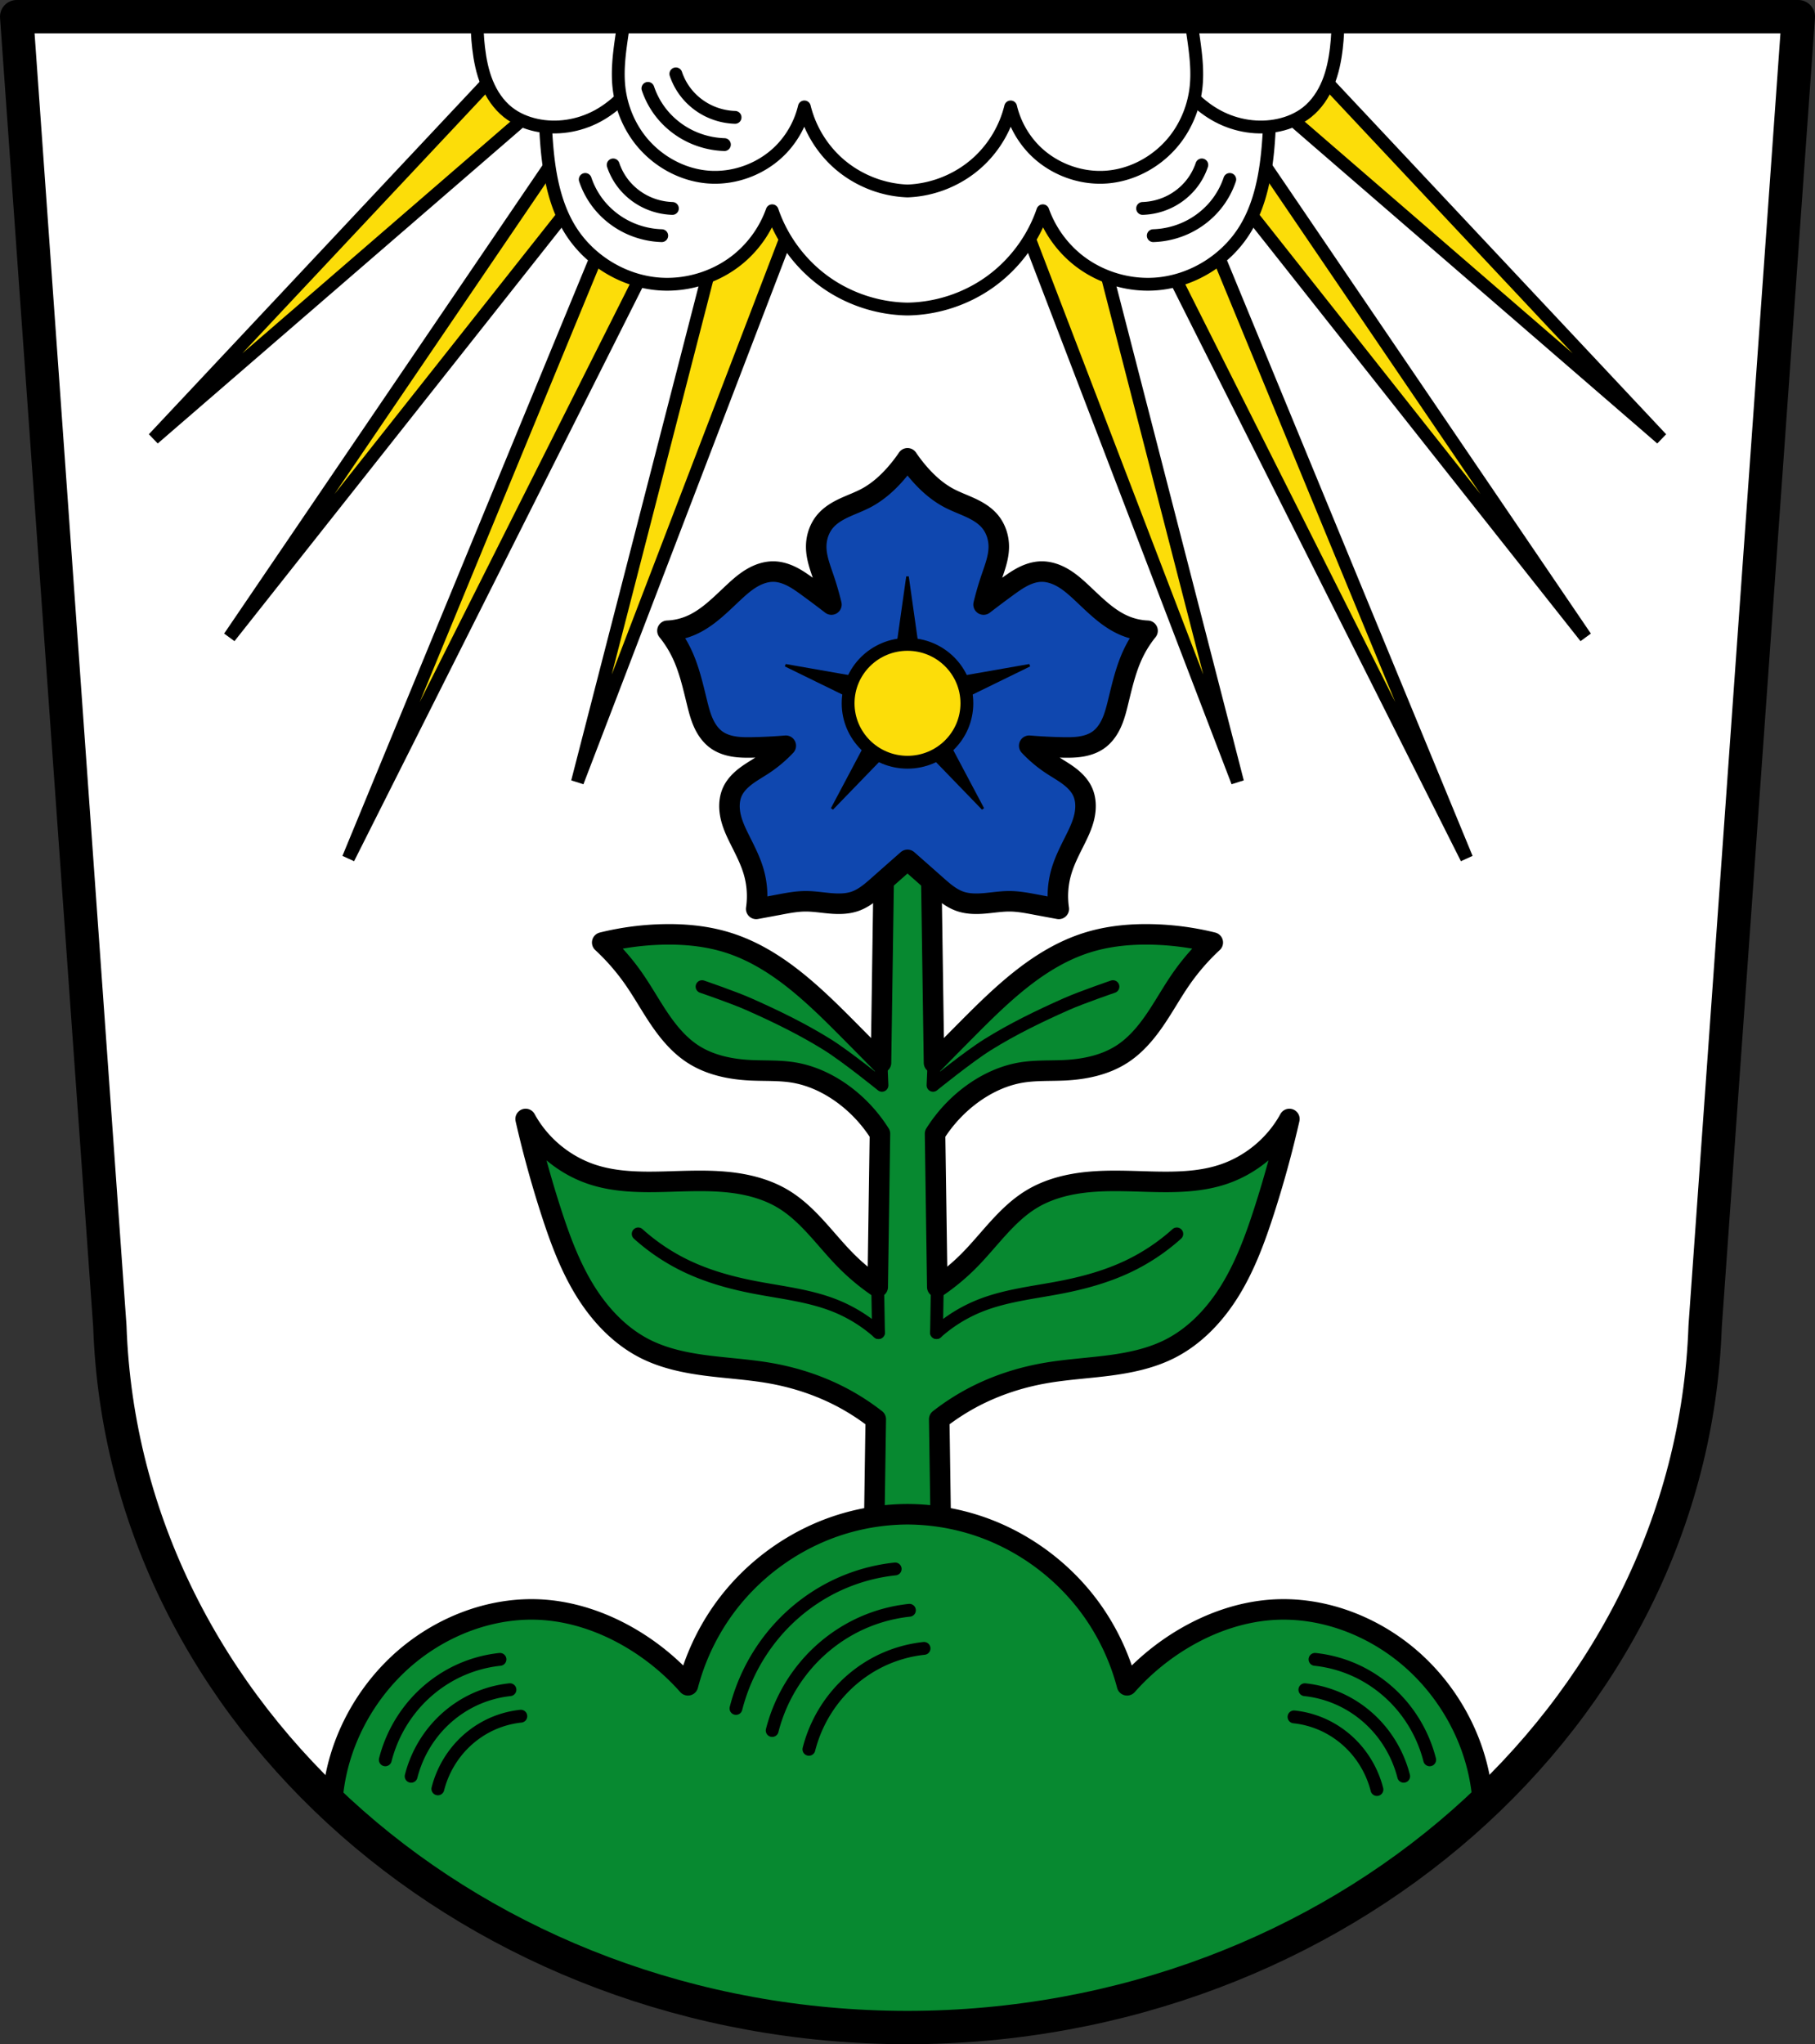 <svg xmlns="http://www.w3.org/2000/svg" width="707.741" height="797.009"><rect width="100%" height="100%" fill="#333333" stroke="none"/><path d="m6.5 6.5 36.333 510.536c5.18 152.15 143.069 273.373 311.036 273.473 167.86-.163 305.788-121.424 311.037-273.473L701.24 6.5H353.873Z" style="fill:#fff;fill-rule:evenodd;stroke:none;stroke-width:13;stroke-linecap:round;stroke-linejoin:round;stroke-miterlimit:4;stroke-dasharray:none;stroke-opacity:1"/><path style="fill:#fcdd09;fill-opacity:1;stroke:#000;stroke-width:5;stroke-linecap:square;stroke-linejoin:bevel;stroke-miterlimit:4;stroke-dasharray:none;stroke-opacity:1" d="M201.863 19.705 59.87 171.015 222.132 30.712Zm304.015 0-20.27 11.006L647.87 171.016zM220.333 55.934 89.47 248.426 232.396 67.79Zm267.075 0L475.345 67.79l142.926 180.635zm-179.723 2.66-25.522 25.095-56.996 221.184 87.198-227.564Zm92.371 0-4.68 18.715 87.198 227.564-56.996-221.184ZM237.927 87.092 135.841 334.648 254.517 98.576Zm231.887 0-16.59 11.484L571.9 334.648z"/><path style="fill:#078930;stroke:#000;stroke-width:8;stroke-linecap:round;stroke-linejoin:round;stroke-miterlimit:4;stroke-dasharray:none;stroke-opacity:1;fill-opacity:1" d="m353.87 310.441-8.862 3.168-1.474 100.74a2550.707 2550.707 0 0 0-13.202-13.384c-13.632-13.713-28.162-27.73-46.619-33.494-7.017-2.192-14.38-3.1-21.74-3.182a108.567 108.567 0 0 0-27.143 3.182 87.3 87.3 0 0 1 12.221 14.031c3.598 5.15 6.627 10.677 10.162 15.871 3.535 5.194 7.657 10.123 12.922 13.55 6.519 4.245 14.41 5.927 22.178 6.337 5.738.303 11.531-.039 17.2.906 7.06 1.177 13.706 4.343 19.462 8.6 5.615 4.152 10.426 9.375 14.152 15.279l-.875 59.734a84.494 84.494 0 0 1-12.373-10.289c-8.06-8.145-14.633-18.066-24.441-23.99-6.757-4.081-14.641-5.975-22.502-6.69-7.861-.714-15.772-.307-23.662-.099-9.442.249-19.074.184-28.063-2.715-11.074-3.571-20.672-11.516-26.252-21.726a420.627 420.627 0 0 0 9.957 36.21c3.417 10.556 7.289 21.058 13.088 30.516 5.8 9.458 13.672 17.888 23.574 22.893 7.447 3.763 15.758 5.47 24.034 6.531 8.275 1.061 16.634 1.52 24.85 2.975 9.43 1.67 18.641 4.665 27.156 9.052a88.939 88.939 0 0 1 13.878 8.895l-1.015 69.408h26.779l-1.015-69.408a88.939 88.939 0 0 1 13.878-8.895c8.515-4.387 17.725-7.382 27.157-9.052 8.215-1.456 16.574-1.914 24.85-2.975 8.275-1.061 16.586-2.768 24.032-6.531 9.903-5.005 17.775-13.435 23.575-22.893 5.8-9.458 9.671-19.96 13.088-30.515a420.63 420.63 0 0 0 9.957-36.211c-5.58 10.21-15.178 18.155-26.252 21.726-8.99 2.9-18.621 2.964-28.063 2.715-7.89-.208-15.801-.615-23.662.1-7.86.714-15.747 2.608-22.504 6.689-9.808 5.924-16.38 15.845-24.44 23.99a84.494 84.494 0 0 1-12.372 10.29l-.875-59.735c3.726-5.904 8.537-11.127 14.152-15.28 5.756-4.256 12.401-7.421 19.463-8.599 5.668-.945 11.46-.603 17.197-.906 7.768-.41 15.661-2.092 22.18-6.336 5.265-3.428 9.385-8.357 12.92-13.55 3.535-5.195 6.564-10.721 10.162-15.872a87.312 87.312 0 0 1 12.223-14.031 108.584 108.584 0 0 0-27.143-3.182c-7.36.083-14.725.99-21.742 3.182-18.457 5.764-32.987 19.781-46.62 33.494a2549.944 2549.944 0 0 0-13.199 13.385l-1.474-100.74z"/><path style="fill:none;stroke:#000;stroke-width:5;stroke-linecap:round;stroke-linejoin:miter;stroke-miterlimit:4;stroke-dasharray:none;stroke-opacity:1" d="m342.252 501.78.303 17.772M365.489 501.78l-.303 17.772"/><path style="fill:none;stroke:#000;stroke-width:5;stroke-linecap:round;stroke-linejoin:round;stroke-miterlimit:4;stroke-dasharray:none;stroke-opacity:1" d="M-387.897 519.552a57.509 57.509 0 0 0-16.747-10.41c-10.066-4.06-21.026-5.18-31.683-7.242-9.02-1.746-17.952-4.21-26.252-8.147a79.186 79.186 0 0 1-19.01-12.673" transform="translate(730.452)"/><path transform="matrix(-1 0 0 1 -22.71 0)" style="fill:none;stroke:#000;stroke-width:5;stroke-linecap:round;stroke-linejoin:round;stroke-miterlimit:4;stroke-dasharray:none;stroke-opacity:1" d="M-387.897 519.552a57.509 57.509 0 0 0-16.747-10.41c-10.066-4.06-21.026-5.18-31.683-7.242-9.02-1.746-17.952-4.21-26.252-8.147a79.186 79.186 0 0 1-19.01-12.673"/><path style="fill:none;stroke:#000;stroke-width:5;stroke-linecap:round;stroke-linejoin:miter;stroke-miterlimit:4;stroke-dasharray:none;stroke-opacity:1" d="m343.534 414.35.379 8.794M364.207 414.35l-.379 8.794M343.913 423.144s-13.772-11.163-21.273-15.842c-9.79-6.107-20.23-11.168-30.779-15.842-5.893-2.61-18.105-6.789-18.105-6.789M363.828 423.144s13.772-11.163 21.273-15.842c9.79-6.107 20.229-11.168 30.779-15.842 5.893-2.61 18.104-6.789 18.104-6.789"/><path style="fill:#fff;stroke:#000;stroke-width:5;stroke-linecap:round;stroke-linejoin:round;stroke-miterlimit:4;stroke-dasharray:none;stroke-opacity:1" d="M212.046 25.715c.115 4.145.226 8.29.336 12.435.232 8.758.455 17.54 1.68 26.215 1.227 8.69 3.513 17.367 8.066 24.87 7.43 12.241 21 20.581 35.29 21.507 11.238.728 22.723-3.064 31.253-10.418a43.24 43.24 0 0 0 12.436-18.148c3.81 11.164 11.211 21.072 20.836 27.894 9.272 6.573 20.563 10.257 31.927 10.418 11.365-.161 22.656-3.845 31.928-10.418 9.625-6.822 17.025-16.73 20.836-27.894a43.24 43.24 0 0 0 12.436 18.148c8.53 7.354 20.015 11.146 31.254 10.418 14.29-.926 27.86-9.266 35.289-21.508 4.553-7.502 6.837-16.18 8.064-24.869 1.225-8.675 1.45-17.457 1.682-26.215.11-4.145.221-8.29.336-12.435H353.87Z"/><path transform="translate(706.298 35.505)" d="M-478.09 34.462a31.817 31.817 0 0 0 5.65 10.167 32.467 32.467 0 0 0 11.07 8.586 33.09 33.09 0 0 0 13.105 3.163" style="fill:none;stroke:#000;stroke-width:5;stroke-linecap:round;stroke-linejoin:miter;stroke-miterlimit:4;stroke-dasharray:none;stroke-opacity:1"/><path d="M-478.09 34.462a31.817 31.817 0 0 0 5.65 10.167 32.467 32.467 0 0 0 11.07 8.586 33.09 33.09 0 0 0 13.105 3.163" style="fill:none;stroke:#000;stroke-width:6.463;stroke-linecap:round;stroke-linejoin:miter;stroke-miterlimit:4;stroke-dasharray:none;stroke-opacity:1" transform="translate(609.147 37.63) scale(.774)"/><path transform="matrix(-1 0 0 1 1.443 35.505)" d="M-478.09 34.462a31.817 31.817 0 0 0 5.65 10.167 32.467 32.467 0 0 0 11.07 8.586 33.09 33.09 0 0 0 13.105 3.163" style="fill:none;stroke:#000;stroke-width:5;stroke-linecap:round;stroke-linejoin:miter;stroke-miterlimit:4;stroke-dasharray:none;stroke-opacity:1"/><path d="M-478.09 34.462a31.817 31.817 0 0 0 5.65 10.167 32.467 32.467 0 0 0 11.07 8.586 33.09 33.09 0 0 0 13.105 3.163" style="fill:none;stroke:#000;stroke-width:6.463;stroke-linecap:round;stroke-linejoin:miter;stroke-miterlimit:4;stroke-dasharray:none;stroke-opacity:1" transform="matrix(-.774 0 0 .774 98.594 37.63)"/><path style="fill:#078930;fill-opacity:1;stroke:#000;stroke-width:8;stroke-linecap:round;stroke-linejoin:round;stroke-miterlimit:4;stroke-dasharray:none;stroke-opacity:1" d="M353.871 590.375a88.426 88.426 0 0 0-24.105 3.457c-19.647 5.665-37.164 18.378-48.723 35.244a89.928 89.928 0 0 0-12.785 27.988 92.911 92.911 0 0 0-22.805-18.658c-10.036-5.828-21.26-9.767-32.826-10.713-21.392-1.748-43.04 7.12-58.397 22.116-11.563 11.292-19.803 25.998-23.152 41.81a80.179 80.179 0 0 0-1.605 12.01c56.725 53.54 136.428 86.828 224.396 86.88h.002c87.942-.085 167.653-33.424 224.389-87a80.173 80.173 0 0 0-1.596-11.89c-3.349-15.812-11.588-30.518-23.152-41.81-15.356-14.996-37.005-23.864-58.397-22.116-11.567.946-22.79 4.885-32.826 10.713a92.911 92.911 0 0 0-22.805 18.658 89.928 89.928 0 0 0-12.785-27.988c-11.559-16.866-29.076-29.58-48.722-35.244a88.428 88.428 0 0 0-24.106-3.457z"/><path style="fill:#0f47af;fill-opacity:1;stroke:#000;stroke-width:8;stroke-linecap:round;stroke-linejoin:round;stroke-miterlimit:4;stroke-dasharray:none;stroke-opacity:1" d="M353.87 178.684a61.936 61.936 0 0 1-4.285 5.603c-3.375 3.928-7.29 7.46-11.865 9.887-2.694 1.429-5.582 2.457-8.35 3.738-2.767 1.281-5.469 2.86-7.47 5.162-2.424 2.788-3.659 6.523-3.625 10.217.038 4.203 1.615 8.215 2.965 12.195 1.139 3.36 2.13 6.77 2.966 10.217a419.914 419.914 0 0 0-9.228-6.922c-1.98-1.442-3.98-2.872-6.164-3.98-2.184-1.109-4.572-1.89-7.02-1.951-2.975-.074-5.902.925-8.476 2.418-2.575 1.493-4.835 3.466-7.016 5.492-5.312 4.934-10.453 10.379-17.139 13.183a25.734 25.734 0 0 1-8.898 1.979 44.582 44.582 0 0 1 5.604 8.898c2.868 6.038 4.337 12.626 5.931 19.118.665 2.707 1.361 5.426 2.516 7.964 1.154 2.539 2.802 4.91 5.066 6.537 1.996 1.435 4.39 2.235 6.817 2.625 2.426.39 4.898.39 7.355.342 4.29-.083 8.577-.304 12.854-.66a49.281 49.281 0 0 1-8.569 7.252c-2.268 1.512-4.664 2.837-6.85 4.467-2.185 1.63-4.186 3.612-5.345 6.08-1.474 3.137-1.458 6.81-.64 10.178.816 3.368 2.38 6.5 3.935 9.597 1.88 3.745 3.777 7.514 4.945 11.537a34.266 34.266 0 0 1 .988 14.502c2.969-.538 5.935-1.088 8.899-1.648 3.38-.639 6.78-1.294 10.219-1.318 3.265-.023 6.504.524 9.757.802 3.254.279 6.606.277 9.688-.802 3.532-1.237 6.427-3.78 9.228-6.262 3.73-3.303 7.466-6.6 11.207-9.889 3.742 3.289 7.478 6.586 11.208 9.889 2.801 2.481 5.696 5.025 9.228 6.262 3.082 1.079 6.434 1.08 9.688.802 3.253-.278 6.492-.825 9.757-.802 3.44.023 6.84.68 10.22 1.318 2.963.56 5.93 1.11 8.898 1.648a34.266 34.266 0 0 1 .988-14.502c1.168-4.023 3.065-7.792 4.945-11.537 1.555-3.097 3.119-6.23 3.936-9.597.817-3.368.833-7.041-.641-10.178-1.16-2.468-3.16-4.45-5.346-6.08-2.185-1.63-4.58-2.955-6.85-4.467-3.12-2.08-6-4.519-8.568-7.252 4.277.356 8.564.577 12.854.66 2.457.048 4.929.049 7.355-.342 2.427-.39 4.823-1.19 6.819-2.625 2.264-1.627 3.91-3.998 5.064-6.537 1.155-2.538 1.85-5.257 2.516-7.964 1.594-6.492 3.063-13.08 5.931-19.118a44.582 44.582 0 0 1 5.604-8.898 25.734 25.734 0 0 1-8.898-1.979c-6.686-2.804-11.827-8.25-17.14-13.183-2.18-2.026-4.44-4-7.015-5.492-2.574-1.493-5.501-2.492-8.476-2.418-2.448.06-4.836.842-7.02 1.95-2.183 1.11-4.185 2.539-6.164 3.981a419.866 419.866 0 0 0-9.228 6.922 119.954 119.954 0 0 1 2.966-10.217c1.35-3.98 2.927-7.992 2.965-12.195.034-3.694-1.2-7.43-3.625-10.217-2.001-2.301-4.703-3.88-7.47-5.162-2.768-1.281-5.656-2.31-8.35-3.738-4.575-2.427-8.49-5.959-11.865-9.887a61.934 61.934 0 0 1-4.286-5.603z"/><path style="fill:#000;stroke:#000;stroke-width:1px;stroke-linecap:butt;stroke-linejoin:miter;stroke-opacity:1" d="m353.871 224.792-5.564 39.328 5.564-6.332 5.563 6.332zm-47.603 34.586 35.683 17.444-4.303-7.247 7.743-3.335zm95.205 0-39.123 6.862 7.742 3.335-4.303 7.247zm-58.41 20.871-18.616 35.088 27.617-28.547-8.22 1.854zm21.61 0-.778 8.395-8.221-1.854 27.617 28.547z"/><ellipse style="opacity:1;fill:#fcdd09;fill-opacity:1;fill-rule:evenodd;stroke:#000;stroke-width:5;stroke-linecap:round;stroke-linejoin:round;stroke-miterlimit:4;stroke-dasharray:none;stroke-opacity:1;paint-order:markers fill stroke" cx="353.87" cy="274.204" rx="23.154" ry="22.975"/><path style="fill:#fff;stroke:#000;stroke-width:5;stroke-linecap:round;stroke-linejoin:round;stroke-miterlimit:4;stroke-dasharray:none;stroke-opacity:1" d="M186.037 6.5c-.07 4.077.117 8.159.592 12.209.548 4.67 1.464 9.332 3.248 13.684 1.784 4.351 4.473 8.397 8.15 11.33 3.204 2.555 7.077 4.2 11.082 5.066 7.984 1.728 16.543.365 23.748-3.482 6.851-3.658 12.41-9.413 16.782-15.832 4.736-6.956 8.153-14.792 10.111-22.975Zm261.953 0c1.958 8.183 5.375 16.019 10.112 22.975 4.37 6.419 9.932 12.174 16.783 15.832 7.205 3.847 15.765 5.21 23.748 3.482 4.005-.867 7.878-2.511 11.082-5.066 3.677-2.933 6.365-6.979 8.148-11.33 1.784-4.352 2.703-9.013 3.25-13.684.475-4.05.661-8.132.592-12.209z"/><path style="fill:#fff;stroke:#000;stroke-width:5;stroke-linecap:round;stroke-linejoin:round;stroke-miterlimit:4;stroke-dasharray:none;stroke-opacity:1" d="M243.643 6.5a378.24 378.24 0 0 0-1.387 8.982c-.864 6.14-1.578 12.365-.904 18.528.762 6.974 3.336 13.754 7.457 19.431 6.359 8.76 16.546 14.744 27.338 15.59 10.783.846 21.856-3.533 29.146-11.523a35.87 35.87 0 0 0 8.36-15.817 43.278 43.278 0 0 0 12.2 21.014c7.516 7.117 17.675 11.376 28.018 11.748 10.344-.372 20.501-4.63 28.016-11.748a43.278 43.278 0 0 0 12.201-21.014 35.87 35.87 0 0 0 8.36 15.817c7.29 7.99 18.363 12.369 29.146 11.523 10.792-.846 20.98-6.83 27.338-15.59 4.121-5.677 6.695-12.457 7.457-19.431.674-6.163-.04-12.388-.904-18.528-.422-3-.893-5.993-1.387-8.982H354.84Z"/><path style="fill:none;stroke:#000;stroke-width:5;stroke-linecap:round;stroke-linejoin:miter;stroke-miterlimit:4;stroke-dasharray:none;stroke-opacity:1" d="M-478.09 34.462a31.817 31.817 0 0 0 5.65 10.167 32.467 32.467 0 0 0 11.07 8.586 33.09 33.09 0 0 0 13.105 3.163" transform="translate(730.739)"/><path transform="translate(633.587 2.124) scale(.774)" style="fill:none;stroke:#000;stroke-width:6.463;stroke-linecap:round;stroke-linejoin:miter;stroke-miterlimit:4;stroke-dasharray:none;stroke-opacity:1" d="M-478.09 34.462a31.817 31.817 0 0 0 5.65 10.167 32.467 32.467 0 0 0 11.07 8.586 33.09 33.09 0 0 0 13.105 3.163"/><path d="m6.5 6.5 36.333 510.536c5.18 152.15 143.069 273.373 311.036 273.473 167.86-.163 305.788-121.424 311.037-273.473L701.24 6.5H353.873Z" style="fill:none;fill-rule:evenodd;stroke:#000;stroke-width:13;stroke-linecap:round;stroke-linejoin:round;stroke-miterlimit:4;stroke-dasharray:none;stroke-opacity:1"/><g style="stroke:#000;stroke-opacity:1"><g style="stroke:#000;stroke-opacity:1"><path style="fill:none;stroke:#000;stroke-width:3.114;stroke-linecap:round;stroke-linejoin:round;stroke-miterlimit:4;stroke-dasharray:none;stroke-opacity:1" d="M-478.09 34.462a31.817 31.817 0 0 0 5.65 10.167 32.467 32.467 0 0 0 11.07 8.586 33.09 33.09 0 0 0 13.105 3.163" transform="matrix(-.347 1.568 -1.568 -.347 83.096 1408.562)"/><path style="fill:none;stroke:#000;stroke-width:3.613;stroke-linecap:round;stroke-linejoin:round;stroke-miterlimit:4;stroke-dasharray:none;stroke-opacity:1" d="M-478.09 34.462a31.817 31.817 0 0 0 5.65 10.167 32.467 32.467 0 0 0 11.07 8.586 33.09 33.09 0 0 0 13.105 3.163" transform="scale(-1.384) rotate(-77.529 -628.73 -428.996)"/><path style="fill:none;stroke:#000;stroke-width:4.304;stroke-linecap:round;stroke-linejoin:round;stroke-miterlimit:4;stroke-dasharray:none;stroke-opacity:1" d="M-478.09 34.462a31.817 31.817 0 0 0 5.65 10.167 32.467 32.467 0 0 0 11.07 8.586 33.09 33.09 0 0 0 13.105 3.163" transform="rotate(102.471 -428.795 659.167) scale(1.162)"/></g><g style="stroke:#000;stroke-opacity:1"><path style="fill:none;stroke:#000;stroke-width:3.114;stroke-linecap:round;stroke-linejoin:round;stroke-miterlimit:4;stroke-dasharray:none;stroke-opacity:1" d="M-478.09 34.462a31.817 31.817 0 0 0 5.65 10.167 32.467 32.467 0 0 0 11.07 8.586 33.09 33.09 0 0 0 13.105 3.163" transform="matrix(.347 1.568 1.568 -.347 624.637 1408.562)"/><path style="fill:none;stroke:#000;stroke-width:3.613;stroke-linecap:round;stroke-linejoin:round;stroke-miterlimit:4;stroke-dasharray:none;stroke-opacity:1" d="M-478.09 34.462a31.817 31.817 0 0 0 5.65 10.167 32.467 32.467 0 0 0 11.07 8.586 33.09 33.09 0 0 0 13.105 3.163" transform="matrix(.299 1.351 1.351 -.299 605.208 1314.989)"/><path style="fill:none;stroke:#000;stroke-width:4.304;stroke-linecap:round;stroke-linejoin:round;stroke-miterlimit:4;stroke-dasharray:none;stroke-opacity:1" d="M-478.09 34.462a31.817 31.817 0 0 0 5.65 10.167 32.467 32.467 0 0 0 11.07 8.586 33.09 33.09 0 0 0 13.105 3.163" transform="matrix(.251 1.134 1.134 -.251 585.506 1220.185)"/></g></g><path style="fill:none;stroke:#000;stroke-width:2.242;stroke-linecap:round;stroke-linejoin:round;stroke-miterlimit:4;stroke-dasharray:none;stroke-opacity:1" d="M-478.09 34.462a31.817 31.817 0 0 0 5.65 10.167 32.467 32.467 0 0 0 11.07 8.586 33.09 33.09 0 0 0 13.105 3.163" transform="rotate(102.471 -573.28 912.483) scale(2.23)"/><path style="fill:none;stroke:#000;stroke-width:2.602;stroke-linecap:round;stroke-linejoin:round;stroke-miterlimit:4;stroke-dasharray:none;stroke-opacity:1" d="M-478.09 34.462a31.817 31.817 0 0 0 5.65 10.167 32.467 32.467 0 0 0 11.07 8.586 33.09 33.09 0 0 0 13.105 3.163" transform="rotate(102.471 -507.612 858.34) scale(1.922)"/><path style="fill:none;stroke:#000;stroke-width:3.099;stroke-linecap:round;stroke-linejoin:round;stroke-miterlimit:4;stroke-dasharray:none;stroke-opacity:1" d="M-478.09 34.462a31.817 31.817 0 0 0 5.65 10.167 32.467 32.467 0 0 0 11.07 8.586 33.09 33.09 0 0 0 13.105 3.163" transform="matrix(-.348 1.575 -1.575 -.348 248.225 1407.663)"/></svg>